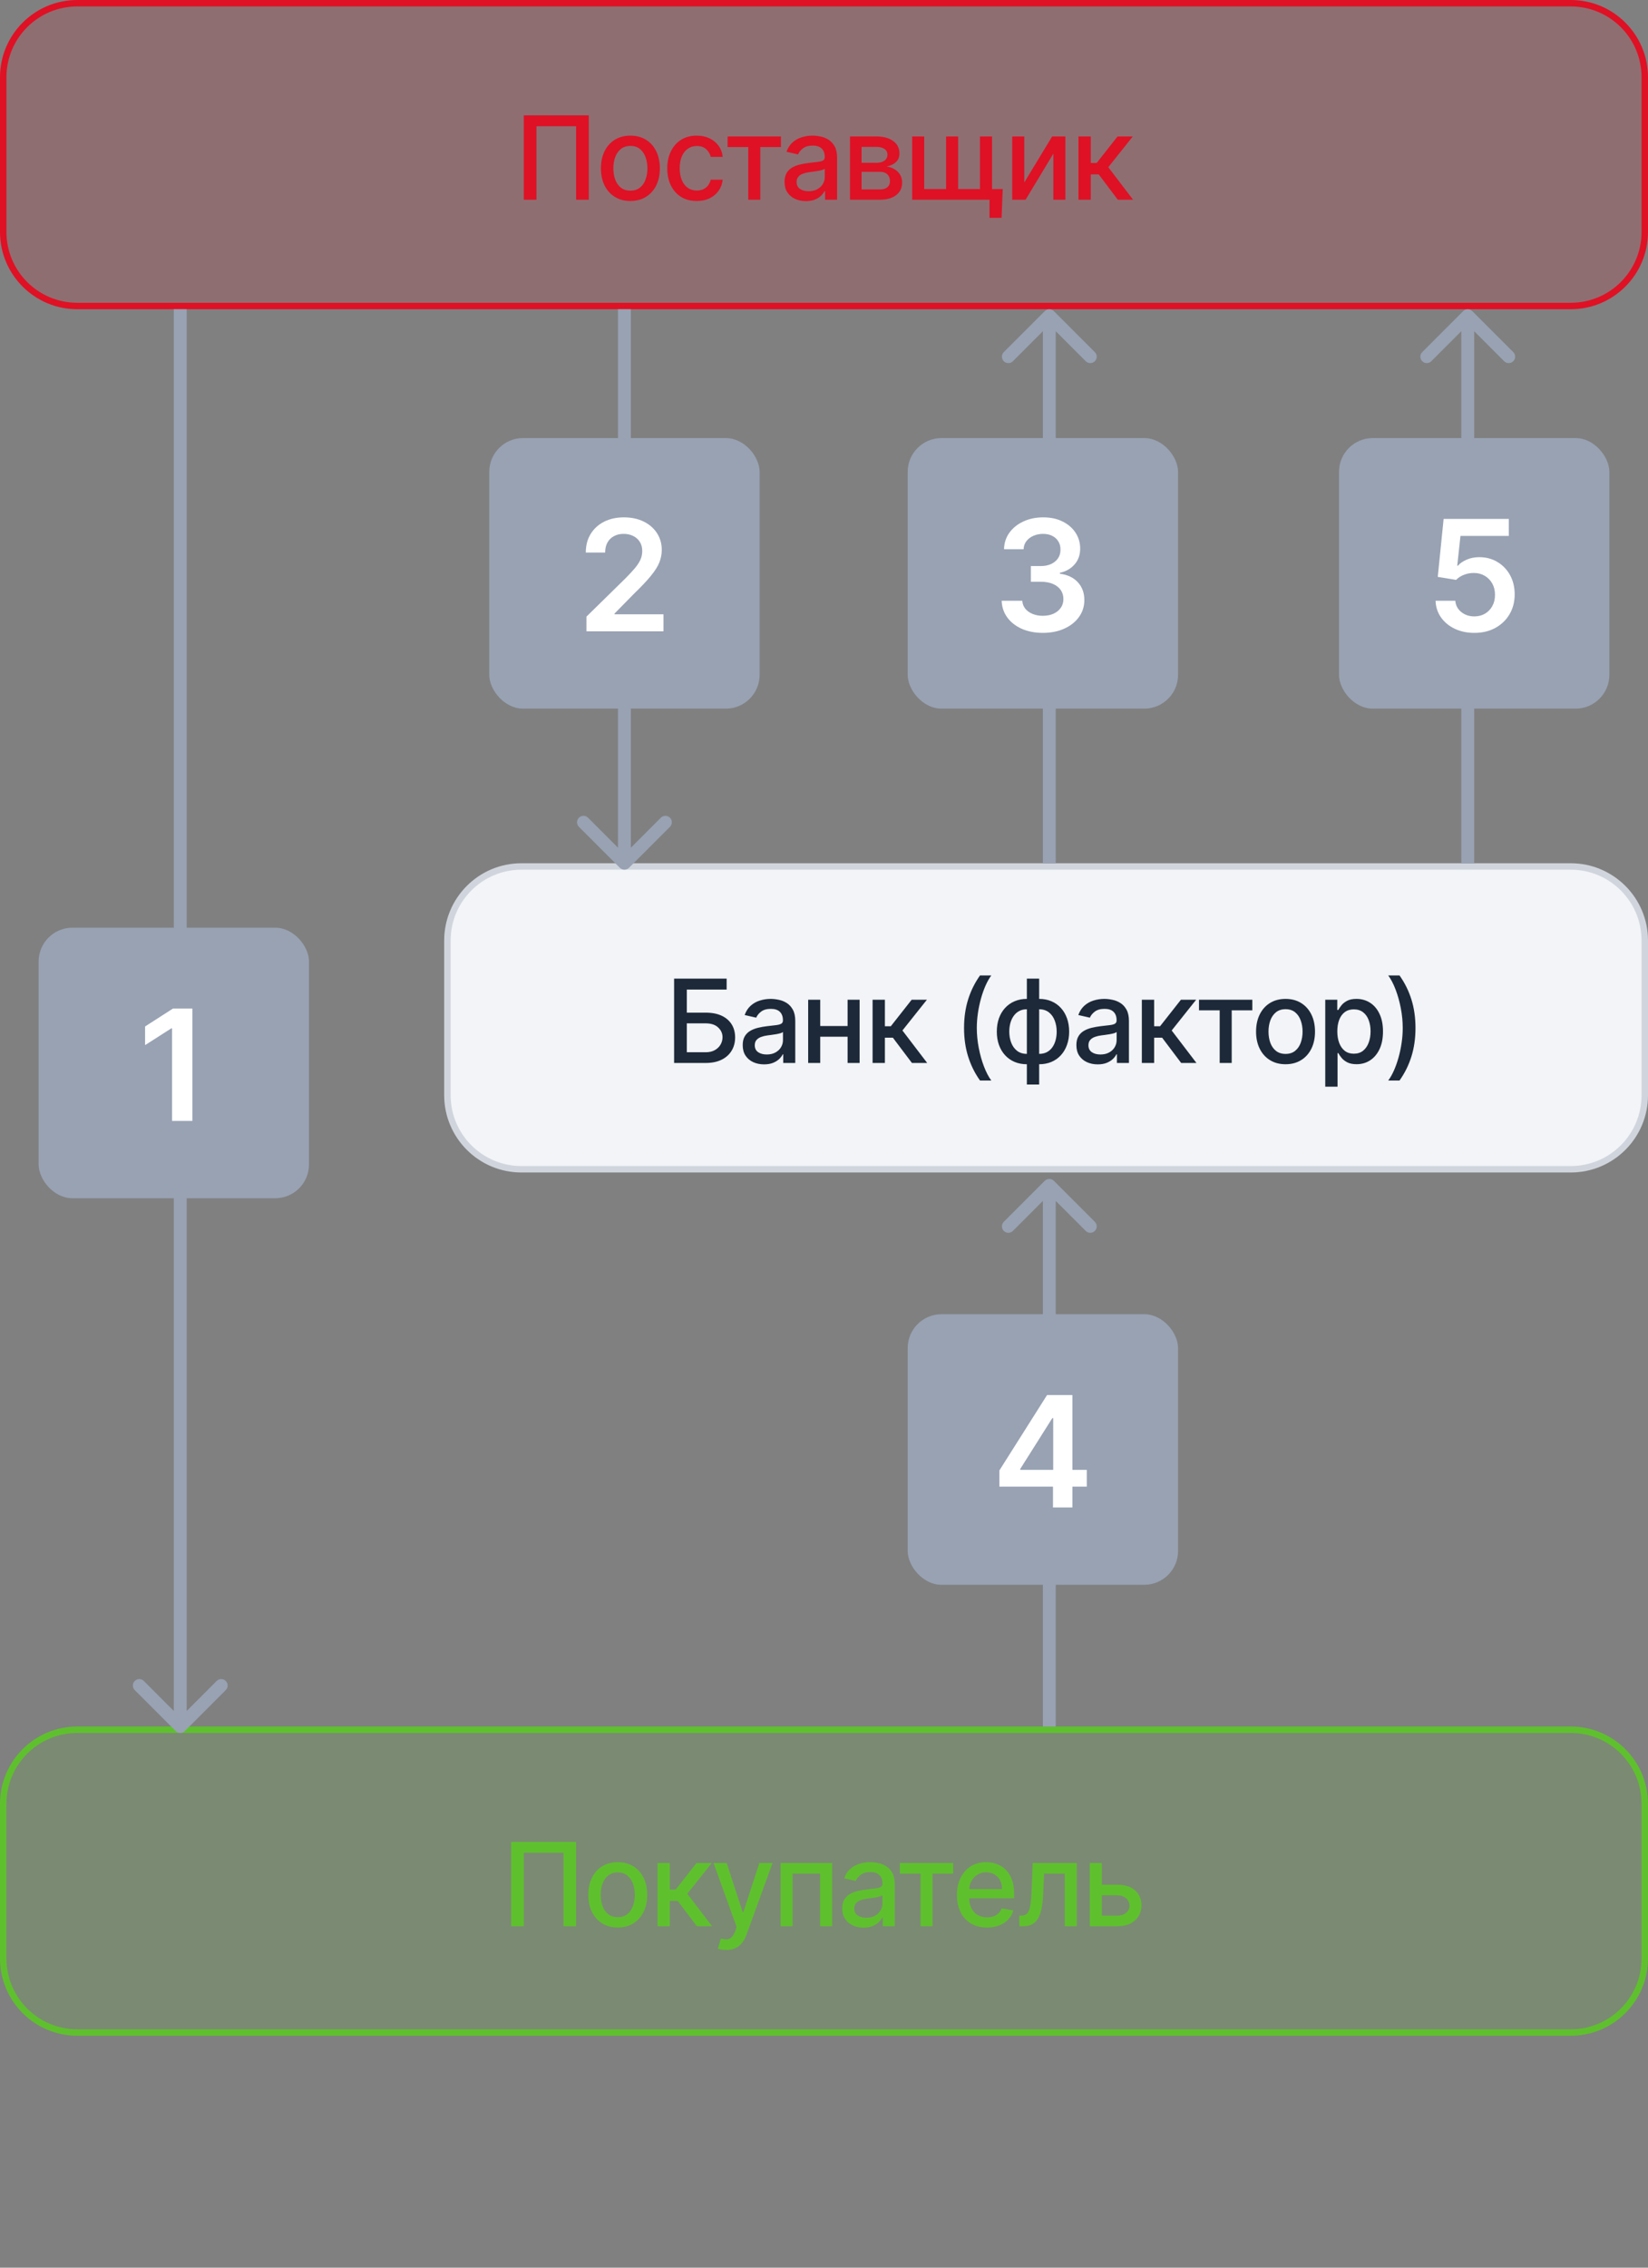 <?xml version="1.0" encoding="UTF-8"?> <svg xmlns="http://www.w3.org/2000/svg" viewBox="0 0 256 352" fill="none"><rect x="0" y="0" width="256" height="352" fill="#808080" stroke="none"/><path d="M12 268.5H244C250.352 268.5 255.5 273.647 255.5 280V304C255.5 310.353 250.352 315.5 244 315.5H12C5.649 315.5 0.5 310.353 0.5 304V280C0.5 273.647 5.649 268.5 12 268.5Z" fill="#5FC02E" fill-opacity="0.16"></path><path d="M12 268.5H244C250.352 268.5 255.5 273.647 255.5 280V304C255.5 310.353 250.352 315.5 244 315.5H12C5.649 315.5 0.5 310.353 0.5 304V280C0.5 273.647 5.649 268.5 12 268.5Z" stroke="#5FC02E"></path><path d="M89.499 285.91V299H87.531V287.598H81.369V299H79.4V285.91H89.499ZM95.962 299.197C95.041 299.197 94.238 298.988 93.552 298.565C92.866 298.142 92.333 297.553 91.954 296.795C91.575 296.035 91.385 295.15 91.385 294.135C91.385 293.118 91.575 292.228 91.954 291.465C92.333 290.7 92.866 290.108 93.552 289.688C94.238 289.265 95.041 289.055 95.962 289.055C96.882 289.055 97.686 289.265 98.371 289.688C99.058 290.108 99.59 290.7 99.97 291.465C100.349 292.228 100.538 293.118 100.538 294.135C100.538 295.15 100.349 296.035 99.97 296.795C99.59 297.553 99.058 298.142 98.371 298.565C97.686 298.988 96.882 299.197 95.962 299.197ZM95.968 297.595C96.565 297.595 97.059 297.435 97.451 297.12C97.843 296.805 98.133 296.385 98.32 295.863C98.512 295.337 98.608 294.76 98.608 294.13C98.608 293.502 98.512 292.928 98.32 292.402C98.133 291.875 97.843 291.45 97.451 291.132C97.059 290.812 96.565 290.652 95.968 290.652C95.367 290.652 94.869 290.812 94.472 291.132C94.081 291.45 93.788 291.875 93.597 292.402C93.409 292.928 93.316 293.502 93.316 294.13C93.316 294.76 93.409 295.337 93.597 295.863C93.788 296.385 94.081 296.805 94.472 297.12C94.869 297.435 95.367 297.595 95.968 297.595ZM102.132 299V289.183H104.043V293.298H104.963L108.204 289.183H110.569L106.766 293.957L110.614 299H108.243L105.283 295.075H104.043V299H102.132ZM112.82 302.683C112.534 302.683 112.274 302.658 112.04 302.613C111.805 302.57 111.63 302.522 111.516 302.47L111.976 300.905C112.325 300.998 112.636 301.04 112.909 301.027C113.182 301.012 113.422 300.91 113.631 300.72C113.844 300.527 114.032 300.215 114.194 299.78L114.43 299.127L110.838 289.183H112.883L115.37 296.8H115.472L117.959 289.183H120.01L115.965 300.31C115.777 300.822 115.538 301.255 115.249 301.608C114.959 301.965 114.614 302.235 114.213 302.413C113.812 302.592 113.348 302.683 112.82 302.683ZM121.267 299V289.183H129.276V299H127.403V290.83H123.127V299H121.267ZM134.149 299.217C133.526 299.217 132.964 299.103 132.461 298.873C131.958 298.637 131.56 298.3 131.266 297.855C130.976 297.413 130.831 296.87 130.831 296.225C130.831 295.673 130.938 295.215 131.15 294.858C131.363 294.5 131.651 294.217 132.013 294.007C132.376 293.8 132.78 293.642 133.228 293.535C133.675 293.428 134.131 293.348 134.596 293.293C135.184 293.223 135.661 293.168 136.028 293.125C136.394 293.08 136.661 293.005 136.827 292.902C136.993 292.8 137.076 292.632 137.076 292.402V292.358C137.076 291.8 136.918 291.368 136.603 291.06C136.292 290.755 135.827 290.6 135.209 290.6C134.566 290.6 134.059 290.743 133.688 291.03C133.322 291.31 133.068 291.623 132.928 291.97L131.131 291.56C131.345 290.962 131.655 290.483 132.065 290.115C132.478 289.745 132.953 289.475 133.49 289.31C134.027 289.14 134.591 289.055 135.184 289.055C135.576 289.055 135.992 289.1 136.43 289.195C136.874 289.285 137.287 289.45 137.671 289.692C138.058 289.935 138.376 290.283 138.623 290.735C138.87 291.183 138.994 291.765 138.994 292.48V299H137.127V297.658H137.05C136.927 297.905 136.742 298.147 136.494 298.387C136.247 298.625 135.93 298.822 135.542 298.98C135.154 299.137 134.69 299.217 134.149 299.217ZM134.564 297.683C135.092 297.683 135.544 297.58 135.919 297.37C136.298 297.16 136.586 296.887 136.782 296.553C136.982 296.21 137.082 295.848 137.082 295.46V294.192C137.014 294.262 136.882 294.325 136.686 294.385C136.494 294.44 136.275 294.49 136.028 294.533C135.78 294.57 135.54 294.608 135.305 294.64C135.071 294.67 134.875 294.695 134.717 294.717C134.346 294.765 134.008 294.842 133.701 294.955C133.399 295.065 133.155 295.225 132.972 295.433C132.793 295.637 132.704 295.91 132.704 296.252C132.704 296.725 132.879 297.082 133.228 297.325C133.577 297.565 134.023 297.683 134.564 297.683ZM139.781 290.83V289.183H148.065V290.83H144.863V299H142.997V290.83H139.781ZM153.321 299.197C152.354 299.197 151.521 298.993 150.822 298.577C150.128 298.16 149.591 297.575 149.212 296.82C148.837 296.062 148.649 295.173 148.649 294.155C148.649 293.15 148.837 292.262 149.212 291.495C149.591 290.728 150.119 290.13 150.797 289.7C151.478 289.27 152.275 289.055 153.188 289.055C153.741 289.055 154.278 289.145 154.798 289.33C155.318 289.512 155.785 289.8 156.198 290.192C156.612 290.585 156.938 291.092 157.176 291.72C157.415 292.342 157.534 293.098 157.534 293.988V294.665H149.729V293.235H155.661C155.661 292.733 155.559 292.285 155.354 291.897C155.15 291.507 154.862 291.197 154.491 290.973C154.125 290.745 153.695 290.632 153.2 290.632C152.663 290.632 152.195 290.765 151.794 291.03C151.398 291.29 151.091 291.63 150.874 292.053C150.661 292.47 150.554 292.923 150.554 293.413V294.533C150.554 295.188 150.669 295.748 150.899 296.207C151.133 296.668 151.459 297.017 151.877 297.262C152.294 297.5 152.782 297.62 153.341 297.62C153.703 297.62 154.033 297.567 154.332 297.465C154.63 297.36 154.888 297.202 155.105 296.993C155.322 296.785 155.488 296.527 155.603 296.22L157.412 296.545C157.268 297.077 157.008 297.545 156.633 297.945C156.262 298.342 155.795 298.65 155.233 298.873C154.674 299.09 154.037 299.197 153.321 299.197ZM158.341 299L158.335 297.345H158.686C158.959 297.345 159.187 297.288 159.37 297.173C159.558 297.053 159.711 296.853 159.831 296.57C159.95 296.29 160.041 295.902 160.105 295.408C160.169 294.91 160.216 294.283 160.246 293.527L160.418 289.183H167.271V299H165.398V290.83H162.189L162.036 294.168C161.997 294.978 161.914 295.685 161.786 296.29C161.663 296.895 161.482 297.4 161.243 297.805C161.005 298.205 160.698 298.505 160.323 298.705C159.947 298.902 159.492 299 158.955 299H158.341ZM170.718 292.558H173.569C174.77 292.558 175.695 292.855 176.343 293.452C176.99 294.048 177.315 294.817 177.315 295.76C177.315 296.373 177.169 296.925 176.88 297.415C176.59 297.905 176.166 298.293 175.608 298.577C175.049 298.86 174.37 299 173.569 299H169.28V289.183H171.153V297.35H173.569C174.119 297.35 174.57 297.207 174.924 296.923C175.278 296.632 175.454 296.265 175.454 295.817C175.454 295.342 175.278 294.957 174.924 294.66C174.57 294.358 174.119 294.205 173.569 294.205H170.718V292.558Z" fill="#5FC02E"></path><path d="M12 0.5H244C250.352 0.5 255.5 5.649 255.5 12V36C255.5 42.351 250.352 47.5 244 47.5H12C5.649 47.5 0.5 42.351 0.5 36V12C0.5 5.649 5.649 0.5 12 0.5Z" fill="#DF1125" fill-opacity="0.16"></path><path d="M12 0.5H244C250.352 0.5 255.5 5.649 255.5 12V36C255.5 42.351 250.352 47.5 244 47.5H12C5.649 47.5 0.5 42.351 0.5 36V12C0.5 5.649 5.649 0.5 12 0.5Z" stroke="#DF1125"></path><path d="M91.462 17.909V31H89.493V19.597H83.331V31H81.362V17.909H91.462ZM97.924 31.198C97.004 31.198 96.201 30.987 95.514 30.565C94.828 30.143 94.296 29.553 93.916 28.795C93.537 28.036 93.347 27.15 93.347 26.136C93.347 25.117 93.537 24.227 93.916 23.464C94.296 22.701 94.828 22.109 95.514 21.687C96.201 21.265 97.004 21.054 97.924 21.054C98.845 21.054 99.648 21.265 100.334 21.687C101.02 22.109 101.553 22.701 101.932 23.464C102.311 24.227 102.501 25.117 102.501 26.136C102.501 27.15 102.311 28.036 101.932 28.795C101.553 29.553 101.02 30.143 100.334 30.565C99.648 30.987 98.845 31.198 97.924 31.198ZM97.931 29.594C98.527 29.594 99.022 29.436 99.413 29.121C99.806 28.805 100.096 28.386 100.283 27.861C100.475 27.337 100.57 26.76 100.57 26.129C100.57 25.503 100.475 24.928 100.283 24.403C100.096 23.875 99.806 23.451 99.413 23.131C99.022 22.812 98.527 22.652 97.931 22.652C97.33 22.652 96.831 22.812 96.435 23.131C96.043 23.451 95.751 23.875 95.559 24.403C95.372 24.928 95.278 25.503 95.278 26.129C95.278 26.76 95.372 27.337 95.559 27.861C95.751 28.386 96.043 28.805 96.435 29.121C96.831 29.436 97.33 29.594 97.931 29.594ZM108.23 31.198C107.28 31.198 106.462 30.983 105.775 30.552C105.094 30.118 104.57 29.519 104.203 28.756C103.837 27.994 103.653 27.12 103.653 26.136C103.653 25.139 103.841 24.259 104.216 23.496C104.591 22.729 105.119 22.13 105.801 21.7C106.483 21.269 107.286 21.054 108.211 21.054C108.957 21.054 109.621 21.192 110.205 21.469C110.789 21.742 111.26 22.126 111.618 22.62C111.98 23.114 112.195 23.692 112.263 24.352H110.403C110.301 23.892 110.067 23.496 109.7 23.163C109.338 22.831 108.852 22.665 108.243 22.665C107.71 22.665 107.243 22.805 106.843 23.087C106.447 23.364 106.138 23.76 105.916 24.276C105.695 24.787 105.584 25.392 105.584 26.091C105.584 26.807 105.692 27.425 105.91 27.945C106.127 28.465 106.434 28.867 106.83 29.153C107.231 29.438 107.701 29.581 108.243 29.581C108.605 29.581 108.933 29.515 109.227 29.383C109.525 29.247 109.775 29.052 109.975 28.801C110.18 28.55 110.322 28.247 110.403 27.893H112.263C112.195 28.529 111.989 29.095 111.643 29.594C111.298 30.092 110.836 30.484 110.256 30.77C109.681 31.055 109.005 31.198 108.23 31.198ZM113.024 22.831V21.182H121.308V22.831H118.106V31H116.239V22.831H113.024ZM125.19 31.217C124.568 31.217 124.005 31.102 123.502 30.872C122.999 30.638 122.601 30.299 122.307 29.856C122.017 29.413 121.873 28.869 121.873 28.226C121.873 27.672 121.979 27.216 122.192 26.858C122.405 26.5 122.693 26.216 123.055 26.008C123.417 25.799 123.822 25.641 124.269 25.535C124.717 25.428 125.173 25.347 125.637 25.292C126.225 25.224 126.703 25.168 127.069 25.126C127.436 25.079 127.702 25.004 127.868 24.902C128.034 24.8 128.118 24.634 128.118 24.403V24.359C128.118 23.8 127.96 23.368 127.644 23.061C127.333 22.754 126.869 22.601 126.251 22.601C125.608 22.601 125.1 22.744 124.73 23.029C124.363 23.31 124.11 23.624 123.969 23.969L122.173 23.56C122.386 22.963 122.697 22.482 123.106 22.115C123.519 21.744 123.995 21.476 124.531 21.31C125.069 21.139 125.633 21.054 126.225 21.054C126.618 21.054 127.033 21.101 127.472 21.195C127.915 21.284 128.328 21.45 128.712 21.693C129.1 21.936 129.417 22.283 129.664 22.735C129.911 23.183 130.035 23.764 130.035 24.48V31H128.168V29.658H128.092C127.968 29.905 127.783 30.148 127.536 30.386C127.288 30.625 126.971 30.823 126.583 30.981C126.195 31.139 125.731 31.217 125.19 31.217ZM125.606 29.683C126.134 29.683 126.585 29.579 126.96 29.37C127.34 29.161 127.627 28.889 127.823 28.552C128.024 28.211 128.124 27.846 128.124 27.459V26.193C128.056 26.261 127.924 26.325 127.728 26.385C127.536 26.44 127.316 26.489 127.069 26.532C126.822 26.57 126.581 26.607 126.347 26.64C126.112 26.671 125.916 26.696 125.759 26.717C125.388 26.764 125.049 26.843 124.743 26.954C124.44 27.065 124.197 27.224 124.014 27.433C123.835 27.638 123.745 27.91 123.745 28.252C123.745 28.724 123.92 29.082 124.269 29.325C124.619 29.564 125.064 29.683 125.606 29.683ZM132.041 31V21.182H136.113C137.22 21.182 138.098 21.418 138.746 21.891C139.394 22.36 139.718 22.997 139.718 23.803C139.718 24.378 139.534 24.834 139.168 25.171C138.801 25.507 138.315 25.733 137.71 25.848C138.149 25.899 138.552 26.031 138.918 26.244C139.285 26.453 139.579 26.734 139.801 27.088C140.026 27.442 140.139 27.864 140.139 28.354C140.139 28.873 140.005 29.334 139.737 29.735C139.468 30.131 139.078 30.442 138.567 30.668C138.06 30.889 137.448 31 136.732 31H132.041ZM133.837 29.402H136.732C137.206 29.402 137.576 29.289 137.845 29.063C138.113 28.837 138.247 28.53 138.247 28.143C138.247 27.687 138.113 27.329 137.845 27.069C137.576 26.805 137.206 26.672 136.732 26.672H133.837V29.402ZM133.837 25.273H136.131C136.489 25.273 136.797 25.221 137.052 25.119C137.312 25.017 137.51 24.872 137.647 24.685C137.787 24.493 137.857 24.267 137.857 24.007C137.857 23.628 137.702 23.332 137.391 23.119C137.08 22.906 136.654 22.799 136.113 22.799H133.837V25.273ZM155.765 29.351L155.586 33.812H153.713V31H152.492V29.351H155.765ZM141.696 21.182H143.569V29.345H146.963V21.182H148.836V29.345H152.23V21.182H154.103V31H141.696V21.182ZM159.113 28.322L163.44 21.182H165.499V31H163.626V23.854L159.317 31H157.24V21.182H159.113V28.322ZM167.528 31V21.182H169.439V25.298H170.36L173.601 21.182H175.965L172.162 25.957L176.01 31H173.639L170.679 27.075H169.439V31H167.528Z" fill="#DF1125"></path><path d="M81 134.5H244C250.352 134.5 255.5 139.649 255.5 146V170C255.5 176.351 250.352 181.5 244 181.5H81C74.649 181.5 69.5 176.351 69.5 170V146C69.5 139.649 74.649 134.5 81 134.5Z" fill="#F2F4F7"></path><path d="M81 134.5H244C250.352 134.5 255.5 139.649 255.5 146V170C255.5 176.351 250.352 181.5 244 181.5H81C74.649 181.5 69.5 176.351 69.5 170V146C69.5 139.649 74.649 134.5 81 134.5Z" stroke="#D0D5DD"></path><path d="M104.714 165V151.909H112.877V153.609H106.689V157.189H109.617C110.589 157.189 111.413 157.346 112.091 157.662C112.772 157.977 113.293 158.423 113.65 158.998C114.013 159.573 114.194 160.251 114.194 161.03C114.194 161.81 114.013 162.499 113.65 163.095C113.293 163.692 112.772 164.159 112.091 164.495C111.413 164.832 110.589 165 109.617 165H104.714ZM106.689 163.338H109.617C110.18 163.338 110.655 163.227 111.043 163.006C111.434 162.784 111.731 162.496 111.931 162.143C112.135 161.789 112.238 161.41 112.238 161.005C112.238 160.417 112.012 159.912 111.56 159.49C111.109 159.064 110.461 158.851 109.617 158.851H106.689V163.338ZM118.691 165.217C118.069 165.217 117.506 165.102 117.003 164.872C116.5 164.638 116.102 164.299 115.808 163.856C115.518 163.413 115.373 162.869 115.373 162.226C115.373 161.672 115.48 161.216 115.693 160.858C115.906 160.5 116.194 160.216 116.556 160.008C116.918 159.799 117.323 159.641 117.77 159.535C118.218 159.428 118.674 159.347 119.138 159.292C119.726 159.224 120.204 159.168 120.57 159.126C120.936 159.079 121.203 159.004 121.369 158.902C121.535 158.8 121.618 158.633 121.618 158.404V158.359C121.618 157.8 121.46 157.368 121.145 157.061C120.834 156.754 120.37 156.601 119.752 156.601C119.108 156.601 118.601 156.744 118.231 157.029C117.864 157.31 117.611 157.624 117.47 157.969L115.674 157.56C115.887 156.963 116.198 156.482 116.607 156.115C117.02 155.744 117.495 155.476 118.032 155.31C118.569 155.139 119.134 155.054 119.726 155.054C120.118 155.054 120.534 155.101 120.973 155.195C121.416 155.284 121.829 155.45 122.213 155.693C122.6 155.936 122.918 156.284 123.165 156.735C123.412 157.183 123.536 157.764 123.536 158.48V165H121.669V163.658H121.593C121.469 163.905 121.284 164.148 121.037 164.386C120.79 164.625 120.472 164.823 120.084 164.981C119.696 165.138 119.232 165.217 118.691 165.217ZM119.106 163.683C119.635 163.683 120.086 163.579 120.461 163.37C120.841 163.161 121.128 162.888 121.324 162.552C121.525 162.211 121.625 161.846 121.625 161.459V160.193C121.556 160.261 121.424 160.325 121.228 160.385C121.037 160.44 120.817 160.489 120.57 160.532C120.323 160.57 120.082 160.607 119.848 160.641C119.613 160.671 119.417 160.696 119.26 160.717C118.889 160.764 118.55 160.843 118.243 160.954C117.941 161.065 117.698 161.225 117.514 161.433C117.335 161.638 117.246 161.911 117.246 162.251C117.246 162.725 117.421 163.083 117.77 163.325C118.12 163.564 118.565 163.683 119.106 163.683ZM132.196 159.266V160.922H126.877V159.266H132.196ZM127.414 155.182V165H125.541V155.182H127.414ZM133.531 155.182V165H131.665V155.182H133.531ZM135.548 165V155.182H137.459V159.298H138.38L141.621 155.182H143.986L140.183 159.957L144.03 165H141.659L138.7 161.075H137.459V165H135.548ZM149.755 159.567C149.755 157.964 149.966 156.49 150.388 155.143C150.81 153.797 151.425 152.555 152.235 151.417H153.987C153.671 151.839 153.377 152.357 153.104 152.97C152.832 153.584 152.593 154.257 152.388 154.99C152.184 155.719 152.024 156.475 151.909 157.259C151.794 158.039 151.737 158.808 151.737 159.567C151.737 160.581 151.837 161.608 152.037 162.648C152.237 163.688 152.508 164.653 152.849 165.543C153.19 166.434 153.569 167.161 153.987 167.723H152.235C151.425 166.585 150.81 165.343 150.388 163.996C149.966 162.65 149.755 161.173 149.755 159.567ZM159.511 168.343V151.909H161.422V168.343H159.511ZM159.511 165.198C158.816 165.198 158.184 165.079 157.613 164.84C157.042 164.597 156.549 164.252 156.136 163.805C155.722 163.357 155.403 162.822 155.177 162.2C154.956 161.578 154.845 160.89 154.845 160.136C154.845 159.373 154.956 158.68 155.177 158.058C155.403 157.436 155.722 156.901 156.136 156.454C156.549 156.006 157.042 155.661 157.613 155.418C158.184 155.175 158.816 155.054 159.511 155.054H159.984V165.198H159.511ZM159.511 163.587H159.78V156.665H159.511C159.051 156.665 158.65 156.758 158.309 156.946C157.968 157.129 157.685 157.383 157.459 157.707C157.233 158.026 157.063 158.395 156.948 158.812C156.837 159.23 156.781 159.671 156.781 160.136C156.781 160.758 156.882 161.331 157.082 161.855C157.282 162.375 157.585 162.795 157.989 163.114C158.394 163.43 158.901 163.587 159.511 163.587ZM161.422 165.198H160.943V155.054H161.422C162.117 155.054 162.75 155.175 163.321 155.418C163.892 155.661 164.382 156.006 164.791 156.454C165.204 156.901 165.522 157.436 165.743 158.058C165.969 158.68 166.082 159.373 166.082 160.136C166.082 160.89 165.969 161.578 165.743 162.2C165.522 162.822 165.204 163.357 164.791 163.805C164.382 164.252 163.892 164.597 163.321 164.84C162.75 165.079 162.117 165.198 161.422 165.198ZM161.422 163.587C161.882 163.587 162.283 163.498 162.624 163.319C162.965 163.136 163.248 162.884 163.474 162.565C163.7 162.241 163.868 161.872 163.979 161.459C164.09 161.041 164.145 160.6 164.145 160.136C164.145 159.518 164.045 158.947 163.845 158.423C163.649 157.894 163.348 157.47 162.944 157.15C162.538 156.827 162.031 156.665 161.422 156.665H161.147V163.587H161.422ZM170.523 165.217C169.901 165.217 169.338 165.102 168.835 164.872C168.333 164.638 167.934 164.299 167.64 163.856C167.35 163.413 167.206 162.869 167.206 162.226C167.206 161.672 167.312 161.216 167.525 160.858C167.738 160.5 168.026 160.216 168.388 160.008C168.75 159.799 169.155 159.641 169.602 159.535C170.05 159.428 170.506 159.347 170.97 159.292C171.559 159.224 172.036 159.168 172.402 159.126C172.769 159.079 173.035 159.004 173.201 158.902C173.368 158.8 173.451 158.633 173.451 158.404V158.359C173.451 157.8 173.293 157.368 172.977 157.061C172.667 156.754 172.202 156.601 171.584 156.601C170.94 156.601 170.434 156.744 170.063 157.029C169.696 157.31 169.443 157.624 169.302 157.969L167.506 157.56C167.719 156.963 168.03 156.482 168.439 156.115C168.852 155.744 169.328 155.476 169.864 155.31C170.401 155.139 170.966 155.054 171.559 155.054C171.951 155.054 172.366 155.101 172.805 155.195C173.248 155.284 173.661 155.45 174.045 155.693C174.433 155.936 174.75 156.284 174.998 156.735C175.244 157.183 175.368 157.764 175.368 158.48V165H173.502V163.658H173.425C173.301 163.905 173.116 164.148 172.869 164.386C172.622 164.625 172.304 164.823 171.917 164.981C171.529 165.138 171.064 165.217 170.523 165.217ZM170.939 163.683C171.467 163.683 171.918 163.579 172.293 163.37C172.673 163.161 172.96 162.888 173.156 162.552C173.357 162.211 173.457 161.846 173.457 161.459V160.193C173.389 160.261 173.256 160.325 173.06 160.385C172.869 160.44 172.649 160.489 172.402 160.532C172.155 160.57 171.914 160.607 171.68 160.641C171.446 160.671 171.25 160.696 171.092 160.717C170.721 160.764 170.382 160.843 170.076 160.954C169.773 161.065 169.53 161.225 169.347 161.433C169.168 161.638 169.078 161.911 169.078 162.251C169.078 162.725 169.253 163.083 169.602 163.325C169.952 163.564 170.397 163.683 170.939 163.683ZM177.374 165V155.182H179.285V159.298H180.206L183.446 155.182H185.811L182.008 159.957L185.856 165H183.484L180.525 161.075H179.285V165H177.374ZM186.251 156.831V155.182H194.535V156.831H191.333V165H189.466V156.831H186.251ZM199.695 165.198C198.774 165.198 197.971 164.987 197.285 164.565C196.599 164.143 196.066 163.553 195.687 162.795C195.308 162.036 195.118 161.15 195.118 160.136C195.118 159.117 195.308 158.226 195.687 157.464C196.066 156.701 196.599 156.109 197.285 155.687C197.971 155.265 198.774 155.054 199.695 155.054C200.615 155.054 201.419 155.265 202.105 155.687C202.791 156.109 203.323 156.701 203.703 157.464C204.082 158.226 204.272 159.117 204.272 160.136C204.272 161.15 204.082 162.036 203.703 162.795C203.323 163.553 202.791 164.143 202.105 164.565C201.419 164.987 200.615 165.198 199.695 165.198ZM199.702 163.594C200.298 163.594 200.792 163.436 201.184 163.121C201.577 162.805 201.866 162.386 202.054 161.862C202.245 161.337 202.341 160.76 202.341 160.129C202.341 159.503 202.245 158.928 202.054 158.404C201.866 157.875 201.577 157.451 201.184 157.131C200.792 156.812 200.298 156.652 199.702 156.652C199.101 156.652 198.602 156.812 198.206 157.131C197.814 157.451 197.522 157.875 197.33 158.404C197.143 158.928 197.049 159.503 197.049 160.129C197.049 160.76 197.143 161.337 197.33 161.862C197.522 162.386 197.814 162.805 198.206 163.121C198.602 163.436 199.101 163.594 199.702 163.594ZM205.865 168.682V155.182H207.732V156.774H207.891C208.002 156.569 208.162 156.333 208.371 156.064C208.579 155.796 208.869 155.561 209.24 155.361C209.611 155.156 210.101 155.054 210.71 155.054C211.503 155.054 212.21 155.254 212.833 155.655C213.454 156.055 213.942 156.633 214.296 157.387C214.654 158.141 214.833 159.049 214.833 160.11C214.833 161.171 214.656 162.081 214.303 162.839C213.949 163.594 213.463 164.175 212.845 164.584C212.227 164.989 211.522 165.192 210.73 165.192C210.133 165.192 209.645 165.091 209.266 164.891C208.891 164.691 208.596 164.457 208.383 164.188C208.171 163.92 208.006 163.681 207.891 163.472H207.776V168.682H205.865ZM207.738 160.091C207.738 160.781 207.838 161.386 208.038 161.906C208.239 162.426 208.529 162.833 208.908 163.127C209.287 163.417 209.751 163.562 210.301 163.562C210.872 163.562 211.35 163.411 211.733 163.108C212.117 162.801 212.406 162.386 212.602 161.862C212.803 161.337 212.903 160.747 212.903 160.091C212.903 159.443 212.805 158.862 212.609 158.346C212.417 157.83 212.127 157.423 211.739 157.125C211.356 156.827 210.876 156.678 210.301 156.678C209.747 156.678 209.279 156.82 208.895 157.106C208.516 157.391 208.228 157.79 208.032 158.301C207.836 158.812 207.738 159.409 207.738 160.091ZM219.881 159.567C219.881 161.173 219.671 162.65 219.249 163.996C218.827 165.343 218.211 166.585 217.401 167.723H215.65C215.965 167.301 216.259 166.784 216.532 166.17C216.805 165.556 217.043 164.885 217.248 164.156C217.452 163.423 217.612 162.665 217.727 161.881C217.842 161.096 217.9 160.325 217.9 159.567C217.9 158.557 217.8 157.532 217.6 156.492C217.399 155.452 217.129 154.487 216.787 153.596C216.447 152.706 216.067 151.98 215.65 151.417H217.401C218.211 152.555 218.827 153.797 219.249 155.143C219.671 156.49 219.881 157.964 219.881 159.567Z" fill="#1D2939"></path><path d="M27.293 268.707C27.683 269.098 28.317 269.098 28.707 268.707L35.071 262.342C35.462 261.952 35.462 261.32 35.071 260.93C34.681 260.538 34.047 260.538 33.657 260.93L28 266.585L22.343 260.93C21.953 260.538 21.319 260.538 20.929 260.93C20.538 261.32 20.538 261.952 20.929 262.342L27.293 268.707ZM28 48L27 48L27 268L28 268L29 268L29 48L28 48Z" fill="#98A2B3"></path><path d="M96.293 134.707C96.683 135.098 97.317 135.098 97.707 134.707L104.071 128.343C104.462 127.953 104.462 127.32 104.071 126.929C103.68 126.538 103.047 126.538 102.657 126.929L97 132.586L91.343 126.929C90.953 126.538 90.32 126.538 89.929 126.929C89.538 127.32 89.538 127.953 89.929 128.343L96.293 134.707ZM97 48L96 48L96 134L97 134L98 134L98 48L97 48Z" fill="#98A2B3"></path><path d="M163.707 48.293C163.316 47.902 162.684 47.902 162.293 48.293L155.929 54.657C155.538 55.047 155.538 55.681 155.929 56.071C156.32 56.462 156.952 56.462 157.343 56.071L163 50.414L168.657 56.071C169.048 56.462 169.68 56.462 170.071 56.071C170.462 55.681 170.462 55.047 170.071 54.657L163.707 48.293ZM163 49L162 49L162 134L163 134L164 134L164 49L163 49Z" fill="#98A2B3"></path><path d="M163.707 183.293C163.316 182.902 162.684 182.902 162.293 183.293L155.929 189.657C155.538 190.048 155.538 190.68 155.929 191.071C156.32 191.462 156.952 191.462 157.343 191.071L163 185.414L168.657 191.071C169.048 191.462 169.68 191.462 170.071 191.071C170.462 190.68 170.462 190.048 170.071 189.657L163.707 183.293ZM163 184L162 184L162 268L163 268L164 268L164 184L163 184Z" fill="#98A2B3"></path><path d="M228.707 48.293C228.316 47.902 227.684 47.902 227.293 48.293L220.929 54.657C220.538 55.047 220.538 55.681 220.929 56.071C221.32 56.462 221.952 56.462 222.343 56.071L228 50.414L233.657 56.071C234.048 56.462 234.68 56.462 235.071 56.071C235.462 55.681 235.462 55.047 235.071 54.657L228.707 48.293ZM228 49L227 49L227 134L228 134L229 134L229 49L228 49Z" fill="#98A2B3"></path><rect x="6" y="144" width="42" height="42" rx="5.25" fill="#98A2B3"></rect><path d="M29.885 156.546V174H26.723V159.622H26.621L22.538 162.23V159.333L26.877 156.546H29.885Z" fill="white"></path><rect x="76" y="68" width="42" height="42" rx="5.25" fill="#98A2B3"></rect><path d="M91.098 98V95.716L97.158 89.775C97.737 89.19 98.22 88.671 98.606 88.216C98.993 87.761 99.283 87.321 99.476 86.895C99.669 86.469 99.766 86.014 99.766 85.531C99.766 84.98 99.641 84.508 99.391 84.117C99.141 83.719 98.797 83.412 98.359 83.196C97.922 82.98 97.425 82.872 96.868 82.872C96.294 82.872 95.791 82.992 95.359 83.23C94.927 83.463 94.592 83.796 94.354 84.227C94.121 84.659 94.004 85.173 94.004 85.77H90.996C90.996 84.662 91.249 83.699 91.754 82.881C92.26 82.062 92.956 81.429 93.842 80.98C94.734 80.531 95.757 80.307 96.91 80.307C98.081 80.307 99.109 80.525 99.996 80.963C100.882 81.4 101.57 82 102.058 82.761C102.552 83.523 102.8 84.392 102.8 85.369C102.8 86.023 102.675 86.665 102.425 87.296C102.175 87.926 101.734 88.625 101.104 89.392C100.479 90.159 99.601 91.088 98.47 92.179L95.462 95.239V95.358H103.064V98H91.098Z" fill="white"></path><rect x="141" y="68" width="42" height="42" rx="5.25" fill="#98A2B3"></rect><path d="M161.999 98.239C160.772 98.239 159.681 98.028 158.726 97.608C157.777 97.188 157.027 96.602 156.476 95.852C155.925 95.102 155.632 94.236 155.598 93.253H158.803C158.831 93.725 158.988 94.136 159.272 94.489C159.556 94.835 159.934 95.105 160.405 95.298C160.877 95.492 161.405 95.588 161.99 95.588C162.615 95.588 163.169 95.48 163.652 95.264C164.135 95.043 164.513 94.736 164.786 94.344C165.059 93.952 165.192 93.5 165.186 92.989C165.192 92.46 165.056 91.994 164.777 91.591C164.499 91.188 164.095 90.872 163.567 90.645C163.044 90.418 162.414 90.304 161.675 90.304H160.132V87.867H161.675C162.283 87.867 162.814 87.761 163.269 87.551C163.729 87.341 164.09 87.046 164.351 86.665C164.613 86.278 164.74 85.832 164.735 85.327C164.74 84.832 164.63 84.403 164.402 84.04C164.181 83.671 163.865 83.383 163.456 83.179C163.053 82.975 162.578 82.872 162.033 82.872C161.499 82.872 161.005 82.969 160.55 83.162C160.095 83.355 159.729 83.631 159.451 83.989C159.172 84.341 159.024 84.761 159.007 85.25H155.965C155.988 84.273 156.269 83.415 156.809 82.676C157.354 81.932 158.081 81.352 158.99 80.938C159.899 80.517 160.919 80.307 162.05 80.307C163.215 80.307 164.226 80.525 165.084 80.963C165.948 81.395 166.615 81.977 167.087 82.71C167.559 83.443 167.794 84.253 167.794 85.139C167.8 86.122 167.51 86.946 166.925 87.611C166.345 88.275 165.584 88.71 164.641 88.915V89.051C165.868 89.222 166.809 89.676 167.462 90.415C168.121 91.148 168.448 92.06 168.442 93.15C168.442 94.128 168.164 95.003 167.607 95.775C167.056 96.543 166.294 97.145 165.323 97.582C164.357 98.02 163.249 98.239 161.999 98.239Z" fill="white"></path><rect x="208" y="68" width="42" height="42" rx="5.25" fill="#98A2B3"></rect><path d="M229.025 98.239C227.889 98.239 226.872 98.025 225.975 97.6C225.077 97.168 224.364 96.577 223.835 95.827C223.312 95.077 223.034 94.219 223 93.253H226.068C226.125 93.969 226.435 94.554 226.997 95.008C227.56 95.457 228.236 95.682 229.025 95.682C229.645 95.682 230.196 95.54 230.679 95.256C231.162 94.972 231.542 94.577 231.821 94.071C232.1 93.565 232.236 92.989 232.23 92.341C232.236 91.682 232.096 91.097 231.812 90.585C231.529 90.074 231.139 89.673 230.645 89.383C230.15 89.088 229.583 88.94 228.94 88.94C228.417 88.935 227.904 89.031 227.398 89.23C226.892 89.429 226.492 89.69 226.196 90.014L223.341 89.546L224.253 80.546H234.378V83.188H226.869L226.367 87.815H226.469C226.792 87.435 227.25 87.119 227.841 86.869C228.432 86.614 229.079 86.486 229.784 86.486C230.841 86.486 231.784 86.736 232.614 87.236C233.443 87.73 234.096 88.412 234.574 89.281C235.051 90.15 235.29 91.145 235.29 92.264C235.29 93.418 235.023 94.446 234.489 95.35C233.96 96.247 233.225 96.954 232.281 97.472C231.344 97.983 230.258 98.239 229.025 98.239Z" fill="white"></path><rect x="141" y="204" width="42" height="42" rx="5.25" fill="#98A2B3"></rect><path d="M155.244 230.761V228.247L162.65 216.546H164.746V220.125H163.468L158.482 228.025V228.162H168.82V230.761H155.244ZM163.57 234V229.994L163.605 228.869V216.546H166.587V234H163.57Z" fill="white"></path></svg> 